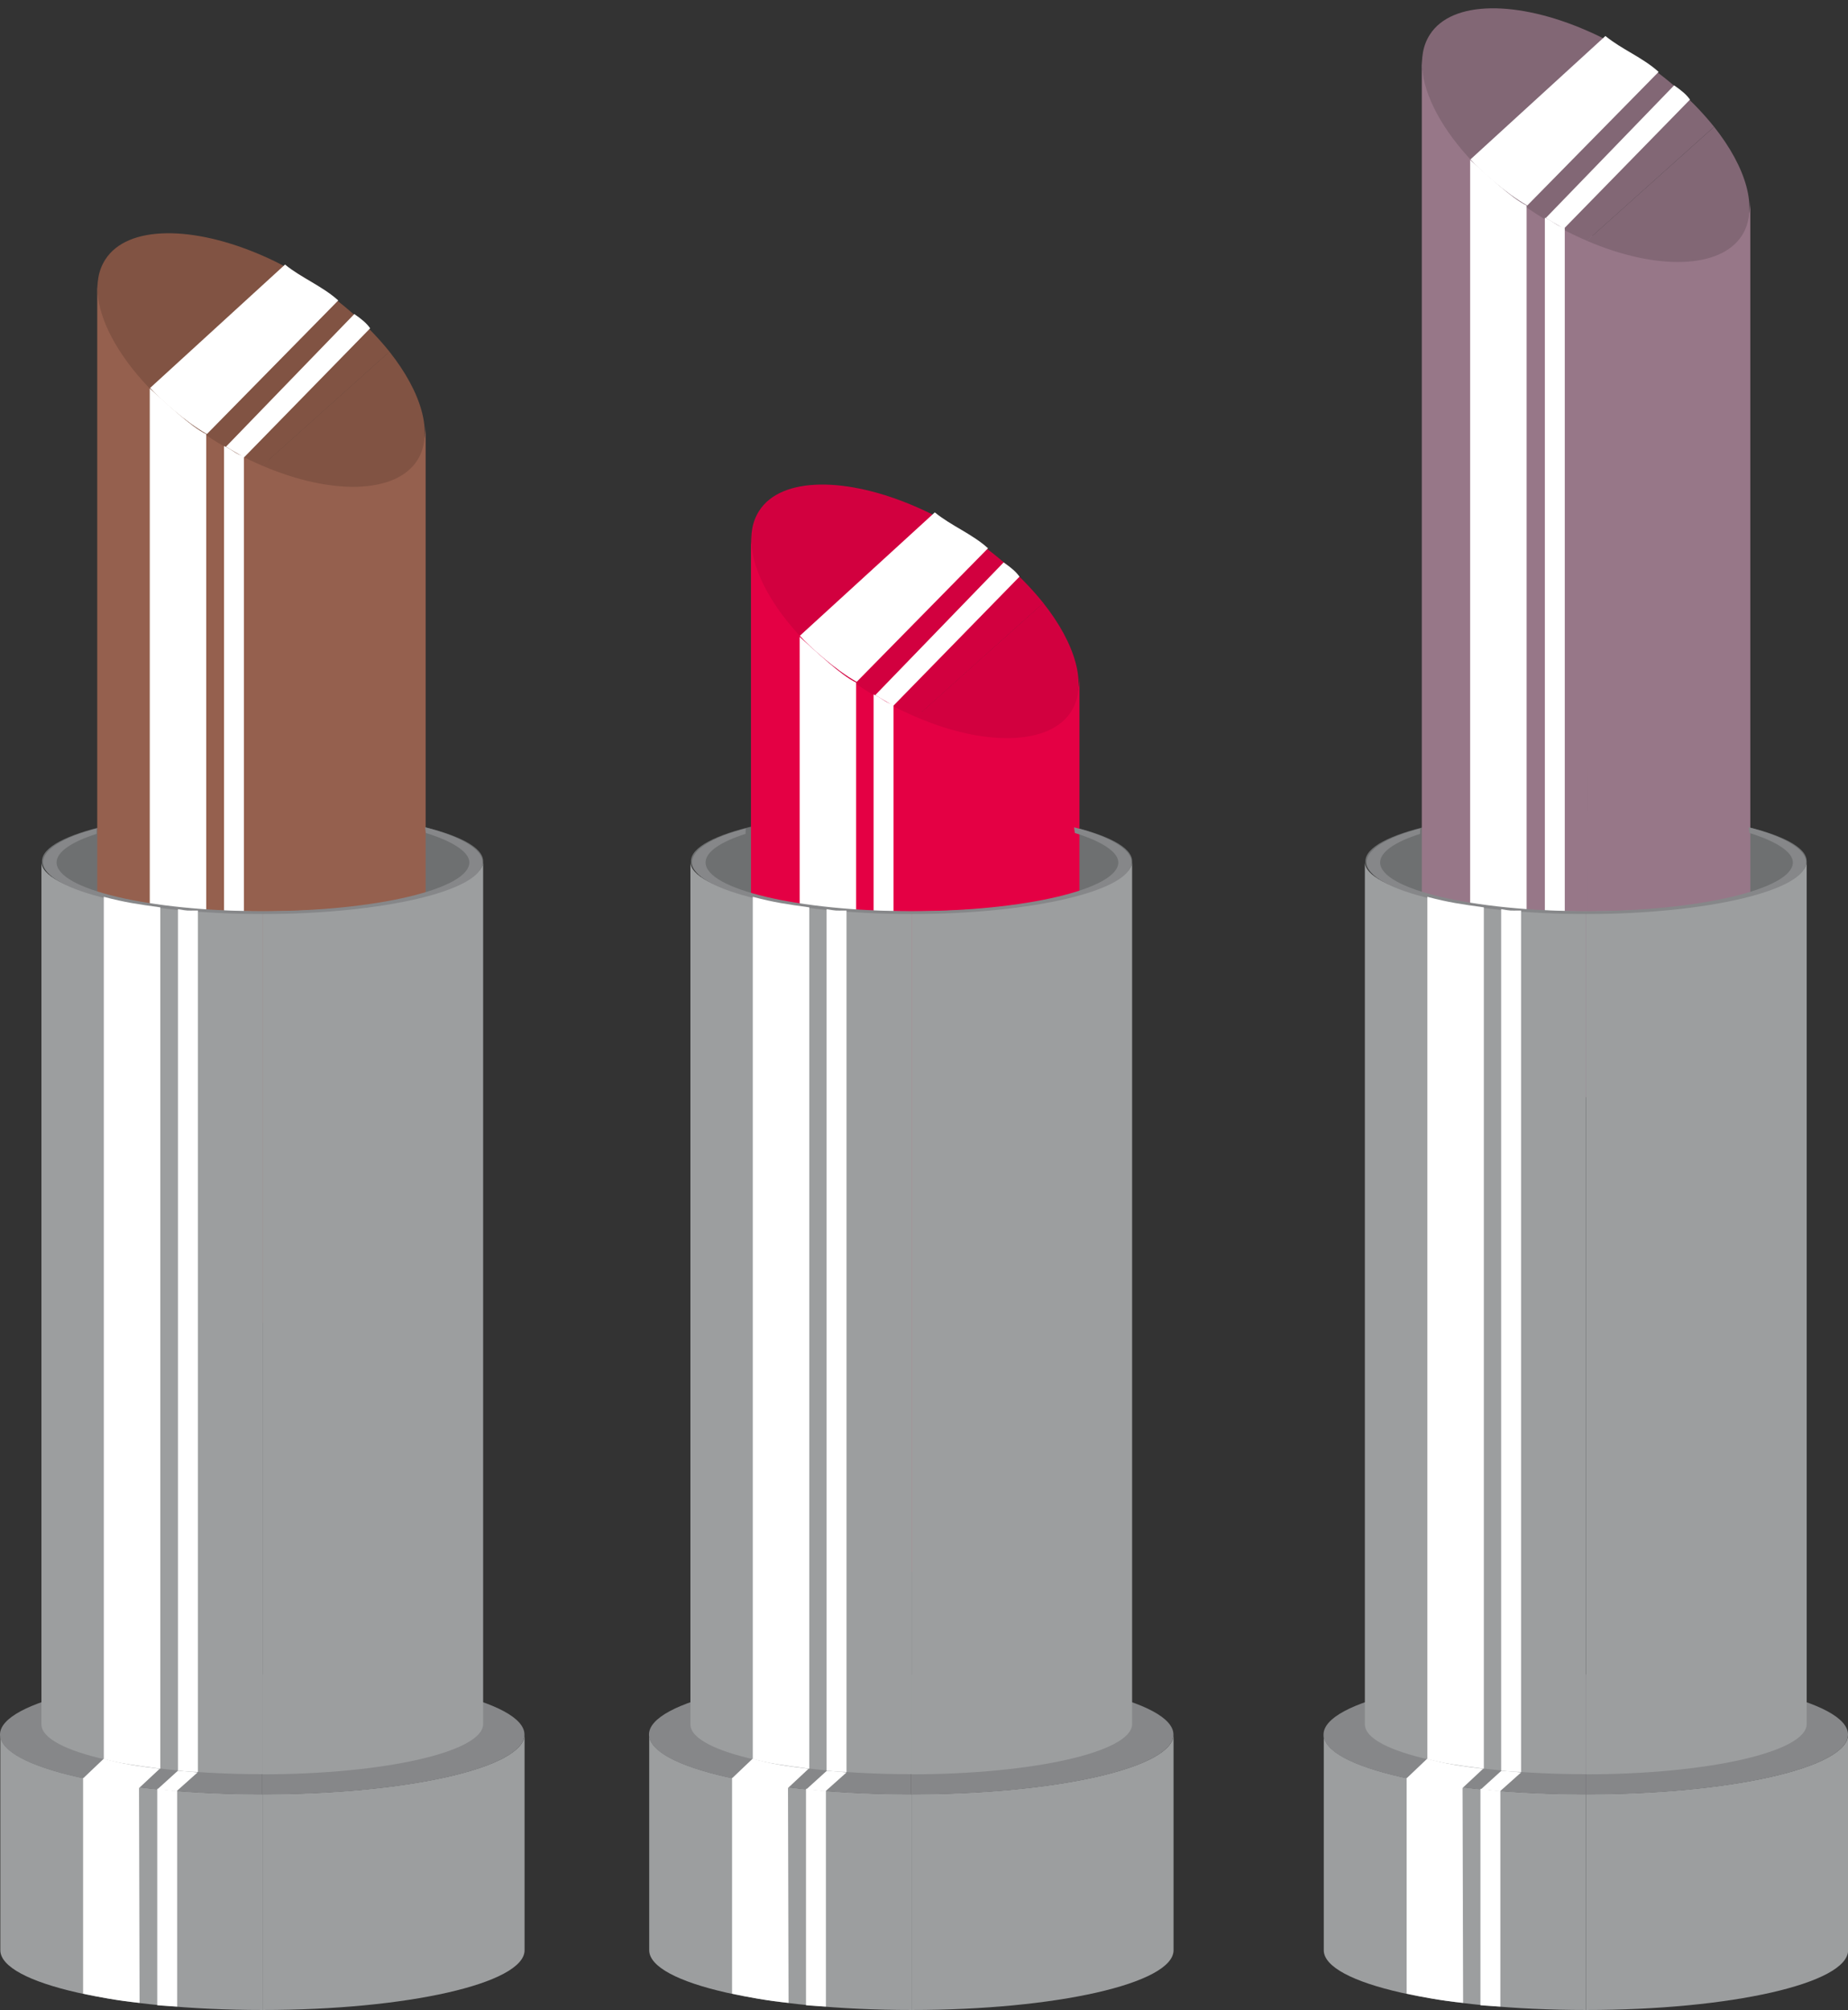 <svg xmlns="http://www.w3.org/2000/svg" xml:space="preserve" width="617.008" height="671.055" fill-rule="evenodd" stroke-linejoin="round" stroke-width="28.222" preserveAspectRatio="xMidYMid" version="1.2" viewBox="0 0 16325 17755"><rect x="0" y="0" width="16325" height="17755" fill="#333333" stroke="none"/><defs class="ClipPathGroup"><clipPath id="a" clipPathUnits="userSpaceOnUse"><path d="M0 0h16325v17755H0z"/></clipPath></defs><g class="SlideGroup"><g class="Slide" clip-path="url(#a)"><g class="Page"><g class="com.sun.star.drawing.ClosedBezierShape"><path fill="none" d="M8052 7163h1950v891H8052z" class="BoundingBox"/><path fill="#6E7071" d="M8052 8053c1072 0 1949-199 1949-446 0-246-877-444-1949-444v890Z"/></g><g class="com.sun.star.drawing.ClosedBezierShape"><path fill="none" d="M6103 7163h1951v891H6103z" class="BoundingBox"/><path fill="#6E7071" d="M8053 8053c-1073 0-1949-199-1949-446 0-246 876-444 1949-444v890Z"/></g><g class="com.sun.star.drawing.ClosedBezierShape"><path fill="none" d="M12061 7163h1951v891h-1951z" class="BoundingBox"/><path fill="#6E7071" d="M14011 8053c-1073 0-1949-199-1949-446 0-246 876-444 1949-444v890Z"/></g><g class="com.sun.star.drawing.ClosedBezierShape"><path fill="none" d="M14010 7163h1951v891h-1951z" class="BoundingBox"/><path fill="#6E7071" d="M14011 8053c1072 0 1949-199 1949-446 0-246-877-444-1949-444v890Z"/></g><g class="com.sun.star.drawing.ClosedBezierShape"><path fill="none" d="M2319 7163h1950v891H2319z" class="BoundingBox"/><path fill="#6E7071" d="M2319 8053c1072 0 1949-199 1949-446 0-246-877-444-1949-444v890Z"/></g><g class="com.sun.star.drawing.ClosedBezierShape"><path fill="none" d="M371 7163h1950v891H371z" class="BoundingBox"/><path fill="#6E7071" d="M2320 8053c-1073 0-1949-199-1949-446 0-246 876-444 1949-444v890Z"/></g><g class="com.sun.star.drawing.ClosedBezierShape"><path fill="none" d="M6634 4717h1473v9187H6634z" class="BoundingBox"/><path fill="#E40044" d="M8096 13903c-147-63-312-147-458-241-610-391-1004-932-1004-1323V4717c0 391 397 932 1004 1323 153 96 313 180 468 246l-10 7617Z"/></g><g class="com.sun.star.drawing.ClosedBezierShape"><path fill="none" d="M12560 511h1473v9187h-1473z" class="BoundingBox"/><path fill="#977788" d="M14022 9697c-147-63-312-147-458-241-610-391-1004-932-1004-1323V511c0 391 397 932 1004 1323 153 96 313 180 468 246l-10 7617Z"/></g><g class="com.sun.star.drawing.ClosedBezierShape"><path fill="none" d="M8095 5982h1442v8113H8095z" class="BoundingBox"/><path fill="#E40044" d="M9472 13860c46-74 64-163 64-256V5982c0 93-26 180-71 253-122 188-389 260-720 227-193-21-424-97-650-191v7632c612 262 1179 259 1377-43Z"/></g><g class="com.sun.star.drawing.ClosedBezierShape"><path fill="none" d="M14021 1775h1442v8113h-1442z" class="BoundingBox"/><path fill="#977788" d="M15398 9653c46-74 64-163 64-256V1775c0 93-26 180-71 254-122 187-389 259-720 226-193-21-424-97-650-191v7632c612 262 1179 259 1377-43Z"/></g><g class="com.sun.star.drawing.ClosedBezierShape"><path fill="none" d="M6636 4280h2582v2055H6636z" class="BoundingBox"/><path fill="#D2003F" d="M9217 5327c-173-216-409-432-692-616-139-88-284-170-426-231-615-270-1198-273-1393 33-243 377 177 1096 935 1580 145 94 303 177 453 241l1123-1007Z"/></g><g class="com.sun.star.drawing.ClosedBezierShape"><path fill="none" d="M12562 73h2581v2055h-2581z" class="BoundingBox"/><path fill="#826775" d="M15142 1120c-173-216-409-432-692-616-139-88-284-170-426-231-615-270-1198-273-1393 33-243 377 177 1096 935 1580 145 94 303 177 453 241l1123-1007Z"/></g><g class="com.sun.star.drawing.ClosedBezierShape"><path fill="none" d="M8092 5326h1438v1196H8092z" class="BoundingBox"/><path fill="#D2003F" d="M8092 6333c608 262 1180 252 1371-48 147-232 38-600-247-959L8092 6333Z"/></g><g class="com.sun.star.drawing.ClosedBezierShape"><path fill="none" d="M14017 1120h1439v1196h-1439z" class="BoundingBox"/><path fill="#826775" d="M14018 2127c608 262 1180 252 1371-48 147-232 38-600-247-959l-1124 1007Z"/></g><g class="com.sun.star.drawing.ClosedBezierShape"><path fill="none" d="M859 2497h1473v9187H859z" class="BoundingBox"/><path fill="#95604E" d="M2321 11683c-147-63-312-147-458-241-610-391-1004-932-1004-1323V2497c0 391 397 932 1004 1323 153 96 313 180 468 246l-10 7617Z"/></g><g class="com.sun.star.drawing.ClosedBezierShape"><path fill="none" d="M2318 3762h1443v8113H2318z" class="BoundingBox"/><path fill="#95604E" d="M3696 11640c46-74 64-163 64-256V3762c0 93-26 180-71 254-122 187-389 259-720 226-193-21-424-97-650-191v7632c612 262 1179 259 1377-43Z"/></g><g class="com.sun.star.drawing.ClosedBezierShape"><path fill="none" d="M861 2059h2581v2056H861z" class="BoundingBox"/><path fill="#815343" d="M3441 3107c-173-216-409-432-692-616-139-88-284-170-426-231-615-270-1198-273-1393 33-243 377 177 1096 935 1580 145 94 303 177 453 241l1123-1007Z"/></g><g class="com.sun.star.drawing.ClosedBezierShape"><path fill="none" d="M2316 3106h1438v1196H2316z" class="BoundingBox"/><path fill="#815343" d="M2316 4113c608 262 1180 252 1371-48 147-232 38-600-247-959L2316 4113Z"/></g><g class="com.sun.star.drawing.ClosedBezierShape"><path fill="none" d="M1323 3432h500v7990h-500z" class="BoundingBox"/><path fill="#FFF" d="M1822 11421c-229-150-390-318-499-409V3432c145 126 366 342 499 403v7586Z"/></g><g class="com.sun.star.drawing.ClosedBezierShape"><path fill="none" d="M7063 5625h501v7991h-501z" class="BoundingBox"/><path fill="#FFF" d="M7563 13615c-229-150-390-318-499-409V5626c145 127 366 342 499 403v7586Z"/></g><g class="com.sun.star.drawing.ClosedBezierShape"><path fill="none" d="M12986 1411h501v7991h-501z" class="BoundingBox"/><path fill="#FFF" d="M13486 9401c-229-150-390-318-499-409V1412c145 126 366 342 499 403v7586Z"/></g><g class="com.sun.star.drawing.ClosedBezierShape"><path fill="none" d="M1979 3939h177v7669h-177z" class="BoundingBox"/><path fill="#FFF" d="M2155 11607c-82-38-176-94-176-94V3940c89 40 94 68 176 91v7576Z"/></g><g class="com.sun.star.drawing.ClosedBezierShape"><path fill="none" d="M7717 6133h178v7669h-178z" class="BoundingBox"/><path fill="#FFF" d="M7893 13801c-82-38-176-94-176-94V6134c89 40 94 68 176 91v7576Z"/></g><g class="com.sun.star.drawing.ClosedBezierShape"><path fill="none" d="M13647 1923h177v7668h-177z" class="BoundingBox"/><path fill="#FFF" d="M13823 9590c-82-38-176-94-176-94V1923c89 40 94 68 176 91v7576Z"/></g><g class="com.sun.star.drawing.ClosedBezierShape"><path fill="none" d="M2319 15321h2316v2435H2319z" class="BoundingBox"/><path fill="#9C9E9F" d="M2319 15849c1273 0 2315-234 2315-528v1906c0 294-1042 528-2315 528v-1906Z"/></g><g class="com.sun.star.drawing.ClosedBezierShape"><path fill="none" d="M8052 15321h2316v2435H8052z" class="BoundingBox"/><path fill="#9C9E9F" d="M8052 15849c1273 0 2315-234 2315-528v1906c0 294-1042 528-2315 528v-1906Z"/></g><g class="com.sun.star.drawing.ClosedBezierShape"><path fill="none" d="M14010 15321h2317v2435h-2317z" class="BoundingBox"/><path fill="#9C9E9F" d="M14011 15849c1273 0 2315-234 2315-528v1906c0 294-1042 528-2315 528v-1906Z"/></g><g class="com.sun.star.drawing.ClosedBezierShape"><path fill="none" d="M3 15321h2318v2435H3z" class="BoundingBox"/><path fill="#9C9E9F" d="M3 15321c0 294 1043 528 2317 528v1906c-1274 0-2317-234-2317-528v-1906Z"/></g><g class="com.sun.star.drawing.ClosedBezierShape"><path fill="none" d="M5735 15321h2318v2435H5735z" class="BoundingBox"/><path fill="#9C9E9F" d="M5735 15321c0 294 1043 528 2317 528v1906c-1274 0-2317-234-2317-528v-1906Z"/></g><g class="com.sun.star.drawing.ClosedBezierShape"><path fill="none" d="M11694 15321h2318v2435h-2318z" class="BoundingBox"/><path fill="#9C9E9F" d="M11694 15321c0 294 1043 528 2317 528v1906c-1274 0-2317-234-2317-528v-1906Z"/></g><g class="com.sun.star.drawing.ClosedBezierShape"><path fill="none" d="M2316 14793h2318v1059H2316z" class="BoundingBox"/><path fill="#868789" d="M2316 15851c1276 0 2317-234 2317-529 0-293-1041-529-2317-529v1058Z"/></g><g class="com.sun.star.drawing.ClosedBezierShape"><path fill="none" d="M8049 14793h2318v1059H8049z" class="BoundingBox"/><path fill="#868789" d="M8049 15851c1276 0 2317-234 2317-529 0-293-1041-529-2317-529v1058Z"/></g><g class="com.sun.star.drawing.ClosedBezierShape"><path fill="none" d="M14008 14793h2318v1059h-2318z" class="BoundingBox"/><path fill="#868789" d="M14008 15851c1276 0 2317-234 2317-529 0-293-1041-529-2317-529v1058Z"/></g><g class="com.sun.star.drawing.ClosedBezierShape"><path fill="none" d="M0 14793h2318v1059H0z" class="BoundingBox"/><path fill="#868789" d="M2317 15851c-1276 0-2317-234-2317-529 0-293 1041-529 2317-529v1058Z"/></g><g class="com.sun.star.drawing.ClosedBezierShape"><path fill="none" d="M5733 14793h2318v1059H5733z" class="BoundingBox"/><path fill="#868789" d="M8050 15851c-1276 0-2317-234-2317-529 0-293 1041-529 2317-529v1058Z"/></g><g class="com.sun.star.drawing.ClosedBezierShape"><path fill="none" d="M11692 14793h2318v1059h-2318z" class="BoundingBox"/><path fill="#868789" d="M14009 15851c-1276 0-2317-234-2317-529 0-293 1041-529 2317-529v1058Z"/></g><g class="com.sun.star.drawing.ClosedBezierShape"><path fill="none" d="M2319 7607h1950v8067H2319z" class="BoundingBox"/><path fill="#9C9E9F" d="M2319 15673c1072 0 1949-198 1949-444V7607c0 246-877 444-1949 444v7622Z"/></g><g class="com.sun.star.drawing.ClosedBezierShape"><path fill="none" d="M8052 7607h1950v8067H8052z" class="BoundingBox"/><path fill="#9C9E9F" d="M8052 15673c1072 0 1949-198 1949-444V7607c0 246-877 444-1949 444v7622Z"/></g><g class="com.sun.star.drawing.ClosedBezierShape"><path fill="none" d="M14010 7607h1951v8067h-1951z" class="BoundingBox"/><path fill="#9C9E9F" d="M14011 15673c1072 0 1949-198 1949-444V7607c0 246-877 444-1949 444v7622Z"/></g><g class="com.sun.star.drawing.ClosedBezierShape"><path fill="none" d="M366 7612h1955v8061H366z" class="BoundingBox"/><path fill="#9C9E9F" d="M2320 15672c-1073 0-1954-193-1954-440V7612c0 246 881 439 1954 439v7621Z"/></g><g class="com.sun.star.drawing.ClosedBezierShape"><path fill="none" d="M6099 7612h1955v8061H6099z" class="BoundingBox"/><path fill="#9C9E9F" d="M8053 15672c-1073 0-1954-193-1954-440V7612c0 246 881 439 1954 439v7621Z"/></g><g class="com.sun.star.drawing.ClosedBezierShape"><path fill="none" d="M12057 7612h1955v8061h-1955z" class="BoundingBox"/><path fill="#9C9E9F" d="M14011 15672c-1073 0-1954-193-1954-440V7612c0 246 881 439 1954 439v7621Z"/></g><g class="com.sun.star.drawing.ClosedBezierShape"><path fill="none" d="M381 7308h3883v767H381z" class="BoundingBox"/><path fill="#868789" d="M853 7366c-224 71-353 161-353 252 0 237 820 431 1821 431 1002 0 1825-197 1825-431 0-94-153-189-384-260l-7-50c317 81 508 194 508 308 0 249-874 458-1942 458-1067 0-1940-207-1940-458 0-112 177-220 474-298l-2 48Z"/></g><g class="com.sun.star.drawing.ClosedBezierShape"><path fill="none" d="M6114 7308h3883v767H6114z" class="BoundingBox"/><path fill="#868789" d="M6586 7366c-224 71-353 161-353 252 0 237 820 431 1821 431 1002 0 1825-197 1825-431 0-94-153-189-384-260l-7-50c317 81 508 194 508 308 0 249-874 458-1942 458-1067 0-1940-207-1940-458 0-112 177-220 474-298l-2 48Z"/></g><g class="com.sun.star.drawing.ClosedBezierShape"><path fill="none" d="M12073 7308h3884v767h-3884z" class="BoundingBox"/><path fill="#868789" d="M12545 7366c-224 71-353 161-353 252 0 237 820 431 1821 431 1002 0 1825-197 1825-431 0-94-153-189-384-260l-7-50c317 81 508 194 508 308 0 249-874 458-1942 458-1067 0-1940-207-1940-458 0-112 177-220 474-298l-2 48Z"/></g><g class="com.sun.star.drawing.ClosedBezierShape"><path fill="none" d="M917 7922h500v7703H917z" class="BoundingBox"/><path fill="#FFF" d="M1416 15624c-250-33-378-51-499-87V7922c188 50 305 66 499 93v7609Z"/></g><g class="com.sun.star.drawing.ClosedBezierShape"><path fill="none" d="M6650 7922h500v7703h-500z" class="BoundingBox"/><path fill="#FFF" d="M7149 15624c-250-33-378-51-499-87V7922c188 50 305 66 499 93v7609Z"/></g><g class="com.sun.star.drawing.ClosedBezierShape"><path fill="none" d="M12609 7922h500v7703h-500z" class="BoundingBox"/><path fill="#FFF" d="M13108 15624c-250-33-378-51-499-87V7922c188 50 305 66 499 93v7609Z"/></g><g class="com.sun.star.drawing.ClosedBezierShape"><path fill="none" d="M734 15707h500v1986H734z" class="BoundingBox"/><path fill="#FFF" d="M1233 17692c-204-20-380-56-499-81v-1904c178 22 318 60 494 78l5 1907Z"/></g><g class="com.sun.star.drawing.ClosedBezierShape"><path fill="none" d="M6467 15707h500v1986h-500z" class="BoundingBox"/><path fill="#FFF" d="M6966 17692c-204-20-380-56-499-81v-1904c178 22 318 60 494 78l5 1907Z"/></g><g class="com.sun.star.drawing.ClosedBezierShape"><path fill="none" d="M12425 15707h501v1986h-501z" class="BoundingBox"/><path fill="#FFF" d="M12925 17692c-204-20-380-56-499-81v-1904c178 22 318 60 494 78l5 1907Z"/></g><g class="com.sun.star.drawing.ClosedBezierShape"><path fill="none" d="M1572 8031h177v7623h-177z" class="BoundingBox"/><path fill="#FFF" d="M1748 15652c-98 0-176-13-176-13V8031c100 17 71 12 176 12v7609Z"/></g><g class="com.sun.star.drawing.ClosedBezierShape"><path fill="none" d="M7302 8031h177v7623h-177z" class="BoundingBox"/><path fill="#FFF" d="M7478 15652c-98 0-176-13-176-13V8031c100 17 71 12 176 12v7609Z"/></g><g class="com.sun.star.drawing.ClosedBezierShape"><path fill="none" d="M13261 8031h177v7623h-177z" class="BoundingBox"/><path fill="#FFF" d="M13437 15652c-98 0-176-13-176-13V8031c100 17 71 12 176 12v7609Z"/></g><g class="com.sun.star.drawing.ClosedBezierShape"><path fill="none" d="M1389 15801h178v1926h-178z" class="BoundingBox"/><path fill="#FFF" d="M1565 17725c-95-5-176-12-176-12v-1912c81 10 110 17 176 17v1907Z"/></g><g class="com.sun.star.drawing.ClosedBezierShape"><path fill="none" d="M7120 15801h177v1926h-177z" class="BoundingBox"/><path fill="#FFF" d="M7296 17725c-95-5-176-12-176-12v-1912c81 10 110 17 176 17v1907Z"/></g><g class="com.sun.star.drawing.ClosedBezierShape"><path fill="none" d="M13078 15801h177v1926h-177z" class="BoundingBox"/><path fill="#FFF" d="M13254 17725c-95-5-176-12-176-12v-1912c81 10 110 17 176 17v1907Z"/></g><g class="com.sun.star.drawing.ClosedBezierShape"><path fill="none" d="M732 15535h680v259H732z" class="BoundingBox"/><path fill="#FFF" d="m917 15535-185 176c170 34 335 62 498 82l181-169c-168-20-342-44-494-89Z"/></g><g class="com.sun.star.drawing.ClosedBezierShape"><path fill="none" d="M6464 15535h680v259h-680z" class="BoundingBox"/><path fill="#FFF" d="m6649 15535-185 176c170 34 335 62 498 82l181-169c-168-20-342-44-494-89Z"/></g><g class="com.sun.star.drawing.ClosedBezierShape"><path fill="none" d="M12423 15535h680v259h-680z" class="BoundingBox"/><path fill="#FFF" d="m12608 15535-185 176c170 34 335 62 498 82l181-169c-168-20-342-44-494-89Z"/></g><g class="com.sun.star.drawing.ClosedBezierShape"><path fill="none" d="M1389 15641h359v182h-359z" class="BoundingBox"/><path fill="#FFF" d="M1572 15641c56 5 116 10 174 15l-186 166c-56-5-113-10-171-15l183-166Z"/></g><g class="com.sun.star.drawing.ClosedBezierShape"><path fill="none" d="M7122 15641h358v182h-358z" class="BoundingBox"/><path fill="#FFF" d="M7305 15641c56 5 116 10 174 15l-186 166c-56-5-113-10-171-15l183-166Z"/></g><g class="com.sun.star.drawing.ClosedBezierShape"><path fill="none" d="M13081 15641h358v182h-358z" class="BoundingBox"/><path fill="#FFF" d="M13264 15641c56 5 116 10 174 15l-186 166c-56-5-113-10-171-15l183-166Z"/></g><g class="com.sun.star.drawing.ClosedBezierShape"><path fill="none" d="M1326 2337h1663v1498H1326z" class="BoundingBox"/><path fill="#FFF" d="M1828 3834c-188-105-421-315-502-407l1192-1090c145 119 330 190 470 317L1828 3834Z"/></g><g class="com.sun.star.drawing.ClosedBezierShape"><path fill="none" d="M7066 4526h1664v1498H7066z" class="BoundingBox"/><path fill="#FFF" d="M7568 6023c-188-105-421-315-502-407l1192-1090c145 119 330 190 470 317L7568 6023Z"/></g><g class="com.sun.star.drawing.ClosedBezierShape"><path fill="none" d="M12990 318h1664v1498h-1664z" class="BoundingBox"/><path fill="#FFF" d="M13492 1815c-188-105-421-315-502-407l1192-1090c145 119 330 190 470 317l-1160 1180Z"/></g><g class="com.sun.star.drawing.ClosedBezierShape"><path fill="none" d="M1996 2774h1275v1267H1996z" class="BoundingBox"/><path fill="#FFF" d="M2156 4040c-64-38-160-94-160-94l1134-1172c69 48 110 83 140 126L2156 4040Z"/></g><g class="com.sun.star.drawing.ClosedBezierShape"><path fill="none" d="M7732 4968h1275v1267H7732z" class="BoundingBox"/><path fill="#FFF" d="M7892 6234c-64-38-160-94-160-94l1134-1172c69 48 110 83 140 126L7892 6234Z"/></g><g class="com.sun.star.drawing.ClosedBezierShape"><path fill="none" d="M13655 754h1275v1267h-1275z" class="BoundingBox"/><path fill="#FFF" d="M13815 2020c-64-38-160-94-160-94l1134-1172c69 48 110 83 140 126l-1114 1140Z"/></g></g></g></g></svg>
